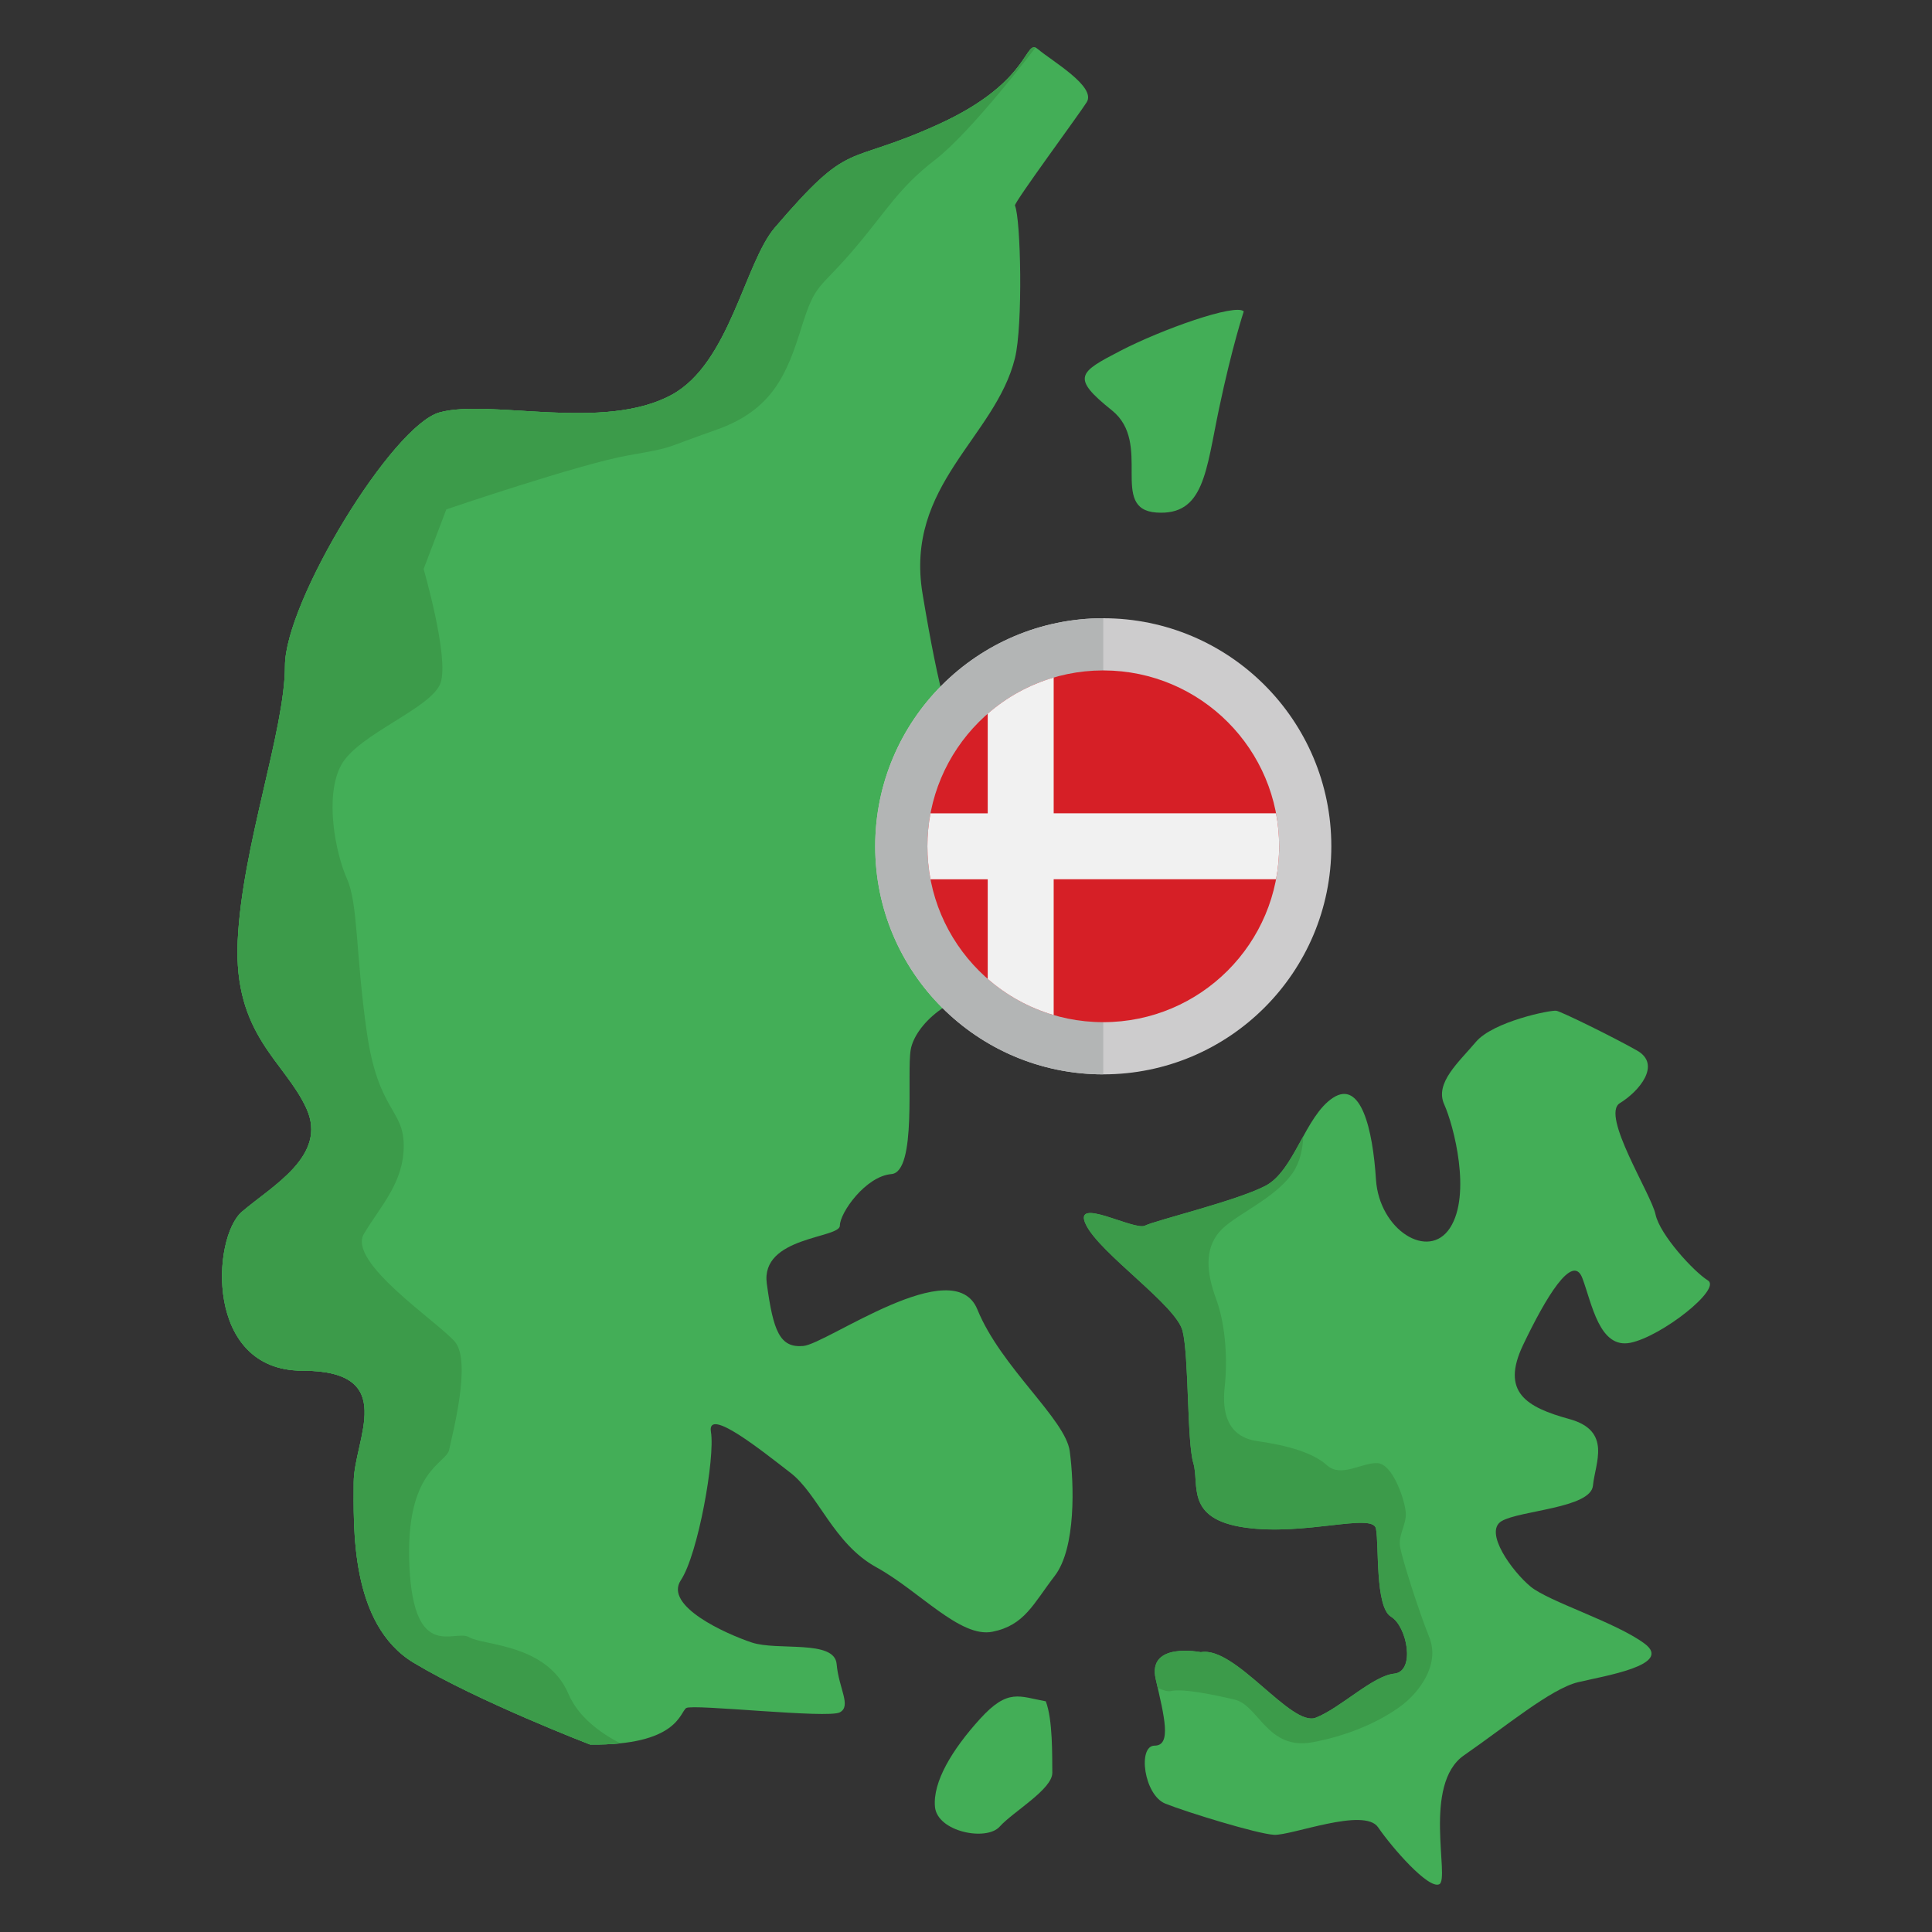 <svg enable-background="new 0 0 283.465 283.465" height="512" viewBox="0 0 283.465 283.465" width="512" xmlns="http://www.w3.org/2000/svg"><rect x="0" y="0" width="283.465" height="283.465" fill="#333333" stroke="none"/><g id="Layer_1_9_"><g clip-rule="evenodd" fill-rule="evenodd"><path d="m86.576 255.96s-16.394-6.305-25.851-11.981c-9.457-5.674-8.828-20.176-8.828-26.481 0-6.304 6.77-16.393-7.565-16.393s-13.241-19.545-8.827-23.328c4.413-3.784 12.611-8.198 9.457-15.133-3.152-6.934-10.718-10.719-10.088-24.589.631-13.871 6.936-30.895 6.936-40.352 0-9.458 15.763-35.308 22.697-37.199 7.441-2.03 24.03 2.877 34.054-2.585 8.494-4.629 10.69-19.352 15.124-24.526 11.348-13.238 10.089-8.828 23.96-15.133s12.611-12.769 14.66-11.035c2.048 1.735 8.562 5.474 7.145 7.76-1.038 1.673-10.712 14.773-10.535 15.176.867 1.97 1.184 17.574.001 22.383-2.861 11.641-16.221 18.605-13.554 34.599 2.365 14.187 4.256 21.438 6.62 23.171 2.365 1.734 21.122-5.518 23.33-1.577 2.205 3.94 3.466 7.566 1.418 12.768-2.048 5.201-7.566 12.138-8.512 14.187-.947 2.049-3.784 9.143-11.35 9.459-7.566.315-12.61 5.358-13.241 8.826-.63 3.468.945 17.97-2.837 18.285-3.783.315-7.565 5.674-7.565 7.566 0 1.891-11.665 1.576-10.719 8.512s1.891 9.458 5.359 9.143 22.068-13.871 25.535-5.36c3.468 8.513 12.926 16.08 13.556 20.809.631 4.73.945 14.186-2.207 18.286-3.152 4.098-4.414 7.249-9.142 8.195-4.729.946-10.718-5.99-17.023-9.458-6.305-3.467-8.511-10.718-12.611-13.87-4.098-3.153-12.294-9.772-11.663-5.989.63 3.783-1.891 17.969-4.414 21.752-2.522 3.783 6.62 7.881 10.404 9.142 3.782 1.261 12.135-.472 12.451 3.152.315 3.626 2.207 6.148.474 7.094-1.735.946-21.595-1.261-22.541-.631-.946.629-1.261 5.517-14.108 5.355z" fill="#43ae57"/><path d="m86.576 255.959s-16.394-6.305-25.851-11.98c-9.458-5.674-8.827-20.176-8.827-26.481s6.769-16.393-7.565-16.393-13.24-19.546-8.827-23.328c4.413-3.784 12.611-8.198 9.458-15.132-3.152-6.935-10.719-10.719-10.088-24.589.63-13.871 6.936-30.895 6.936-40.352 0-9.458 15.764-35.308 22.698-37.199 7.44-2.029 24.03 2.877 34.053-2.585 8.494-4.63 10.691-19.352 15.125-24.526 11.347-13.238 10.088-8.828 23.96-15.132 12.924-5.875 12.712-11.886 14.28-11.276-.029.039-9.341 12.32-14.751 16.482-5.419 4.168-7.085 7.504-12.087 13.338-5.002 5.835-5.419 4.584-7.503 11.254-2.084 6.669-4.168 12.087-12.504 15.005s-5.835 2.501-12.921 3.751c-7.086 1.251-26.676 7.919-26.676 7.919l-3.334 8.753s3.752 12.922 2.501 16.672c-1.25 3.751-12.089 7.502-14.589 12.087s-.834 12.921.834 16.672c1.667 3.752 1.25 10.836 2.917 22.506 1.667 11.671 5.419 11.253 5.419 16.673 0 5.419-3.334 8.752-5.835 12.921-2.501 4.168 10.837 12.921 13.338 15.839s-.417 13.755-.834 15.839-6.494 2.898-5.835 17.091c.66 14.193 6.669 9.169 8.753 10.42s11.418.918 14.588 8.336c1.414 3.31 4.554 5.657 7.597 7.242-1.285.128-2.75.194-4.43.173z" fill="#43ae57"/><path d="m86.576 255.959s-16.394-6.305-25.851-11.98c-9.458-5.674-8.827-20.176-8.827-26.481s6.769-16.393-7.565-16.393-13.24-19.546-8.827-23.328c4.413-3.784 12.611-8.198 9.458-15.132-3.152-6.935-10.719-10.719-10.088-24.589.63-13.871 6.936-30.895 6.936-40.352 0-9.458 15.764-35.308 22.698-37.199 7.44-2.029 24.03 2.877 34.053-2.585 8.494-4.63 10.691-19.352 15.125-24.526 11.347-13.238 10.088-8.828 23.96-15.132 12.924-5.875 12.712-11.886 14.28-11.276-.029.039-9.341 12.32-14.751 16.482-5.419 4.168-7.085 7.504-12.087 13.338-5.002 5.835-5.419 4.584-7.503 11.254-2.084 6.669-4.168 12.087-12.504 15.005s-5.835 2.501-12.921 3.751c-7.086 1.251-26.676 7.919-26.676 7.919l-3.334 8.753s3.752 12.922 2.501 16.672c-1.25 3.751-12.089 7.502-14.589 12.087s-.834 12.921.834 16.672c1.667 3.752 1.25 10.836 2.917 22.506 1.667 11.671 5.419 11.253 5.419 16.673 0 5.419-3.334 8.752-5.835 12.921-2.501 4.168 10.837 12.921 13.338 15.839s-.417 13.755-.834 15.839-6.494 2.898-5.835 17.091c.66 14.193 6.669 9.169 8.753 10.42s11.418.918 14.588 8.336c1.414 3.31 4.554 5.657 7.597 7.242-1.285.128-2.75.194-4.43.173z" fill="#3c9b4a"/><path d="m176.187 242.408s-7.882-1.577-6.621 3.94 2.365 9.774-.157 9.774-1.577 7.249 1.576 8.511c3.153 1.26 13.398 4.413 15.921 4.571s13.24-4.098 15.289-1.103c2.05 2.995 7.409 9.144 8.985 8.354 1.576-.789-2.521-14.66 3.624-18.915 6.148-4.255 12.769-9.773 16.709-10.719 3.94-.945 14.03-2.52 9.773-5.674-4.256-3.152-14.028-6.147-16.709-8.354-2.68-2.206-6.935-8.039-4.256-9.616 2.68-1.576 13.083-1.891 13.398-5.201.316-3.31 2.837-8.039-3.467-9.773-6.305-1.734-10.087-3.943-6.777-10.878 3.31-6.936 7.275-13.573 8.693-9.791 1.418 3.783 2.499 10.42 7.07 9.475s13.398-7.883 11.349-9.143-7.057-6.701-7.688-9.695c-.631-2.995-8.071-14.58-5.234-16.313s6.148-5.675 2.523-7.723c-3.627-2.049-11.035-5.675-11.823-5.833-.788-.157-9.301 1.577-11.822 4.572-2.522 2.994-6.064 6.012-4.646 9.163s4.013 13.219.862 18.106c-3.151 4.886-10.402.315-10.875-7.093-.474-7.408-2.207-14.659-6.305-11.979-4.098 2.679-5.675 10.719-9.931 12.925-4.256 2.208-16.077 5.045-17.655 5.833-1.576.788-10.718-4.414-8.669-.157 2.049 4.255 13.241 11.822 14.186 15.605.946 3.782.631 16.235 1.576 19.387.945 3.153-1.261 8.197 7.566 9.46 8.827 1.26 18.757-2.208 19.229.156.474 2.365-.156 11.506 2.208 12.925 2.363 1.419 3.625 8.039.472 8.353-3.153.316-7.881 5.045-11.506 6.463-3.624 1.419-11.821-10.561-16.868-9.613z" fill="#43ae57"/><path d="m176.186 242.407s-7.882-1.576-6.62 3.941l.299 1.303c.817.382 1.51.557 1.906.467 1.712-.387 5.835.417 9.378 1.25 3.543.834 4.793 7.503 11.461 6.253 6.668-1.251 11.254-3.961 13.338-5.628s5.418-5.627 3.751-9.794-3.962-11.458-4.274-13.23c-.312-1.771.938-3.231.834-5.002s-1.876-7.19-4.168-7.294-5.315 2.188-7.399.312-5.835-2.917-10.212-3.543c-4.376-.626-5.211-4.168-4.794-7.919.417-3.75.209-8.961-1.251-12.922-1.459-3.96-1.666-7.294.417-9.794s8.129-4.794 10.838-8.753c1.063-1.554 1.452-3.526 1.532-5.348-1.628 2.946-3.176 6.044-5.575 7.288-4.256 2.207-16.078 5.044-17.654 5.833-1.576.788-10.719-4.414-8.67-.158 2.049 4.255 13.241 11.822 14.187 15.605s.631 16.235 1.576 19.387c.945 3.153-1.261 8.198 7.565 9.46 8.827 1.261 18.757-2.208 19.23.157.474 2.365-.157 11.506 2.207 12.925s3.625 8.039.473 8.354c-3.152.316-7.881 5.045-11.506 6.463-3.624 1.42-11.821-10.56-16.869-9.613z" fill="#3c9b4a"/><path d="m182.487 45.687c-1.209-1.209-12.096 2.662-18.144 5.806-6.047 3.144-7.256 3.872-1.209 8.709 6.048 4.837-.484 14.514 6.531 14.998s7.258-6.049 9.193-15.241c1.936-9.191 3.629-14.272 3.629-14.272z" fill="#43ae57"/><path d="m153.437 249.616c-3.889-.698-5.534-1.946-9.641 2.574-4.108 4.52-6.959 9.262-6.616 12.917s7.541 5.082 9.493 2.897c1.953-2.185 7.755-5.477 7.724-7.918-.03-2.441.082-7.761-.96-10.47z" fill="#43ae57"/><g><path d="m161.873 90.709c18.48 0 33.461 14.981 33.461 33.462 0 18.479-14.981 33.461-33.461 33.461s-33.462-14.981-33.462-33.461c0-18.481 14.981-33.462 33.462-33.462z" fill="#cdcccd"/><path d="m161.873 157.632c-18.48 0-33.462-14.98-33.462-33.461s14.981-33.462 33.462-33.462z" fill="#b3b5b5"/></g><g><path d="m161.946 98.366h-.147c-14.217.04-25.73 11.576-25.73 25.803 0 14.252 11.552 25.805 25.804 25.805 14.251 0 25.805-11.553 25.805-25.805-.002-14.227-11.516-25.763-25.732-25.803z" fill="#d61f26"/><path d="m144.921 104.714v14.617h-8.398c-.297 1.567-.454 3.184-.454 4.838s.158 3.27.454 4.838h8.398v14.617c2.768 2.415 6.058 4.246 9.676 5.307v-19.925h32.625c.297-1.568.455-3.184.455-4.838s-.158-3.27-.455-4.838h-32.625v-19.923c-3.619 1.061-6.908 2.893-9.676 5.307z" fill="#f1f1f1"/></g></g></g></svg>